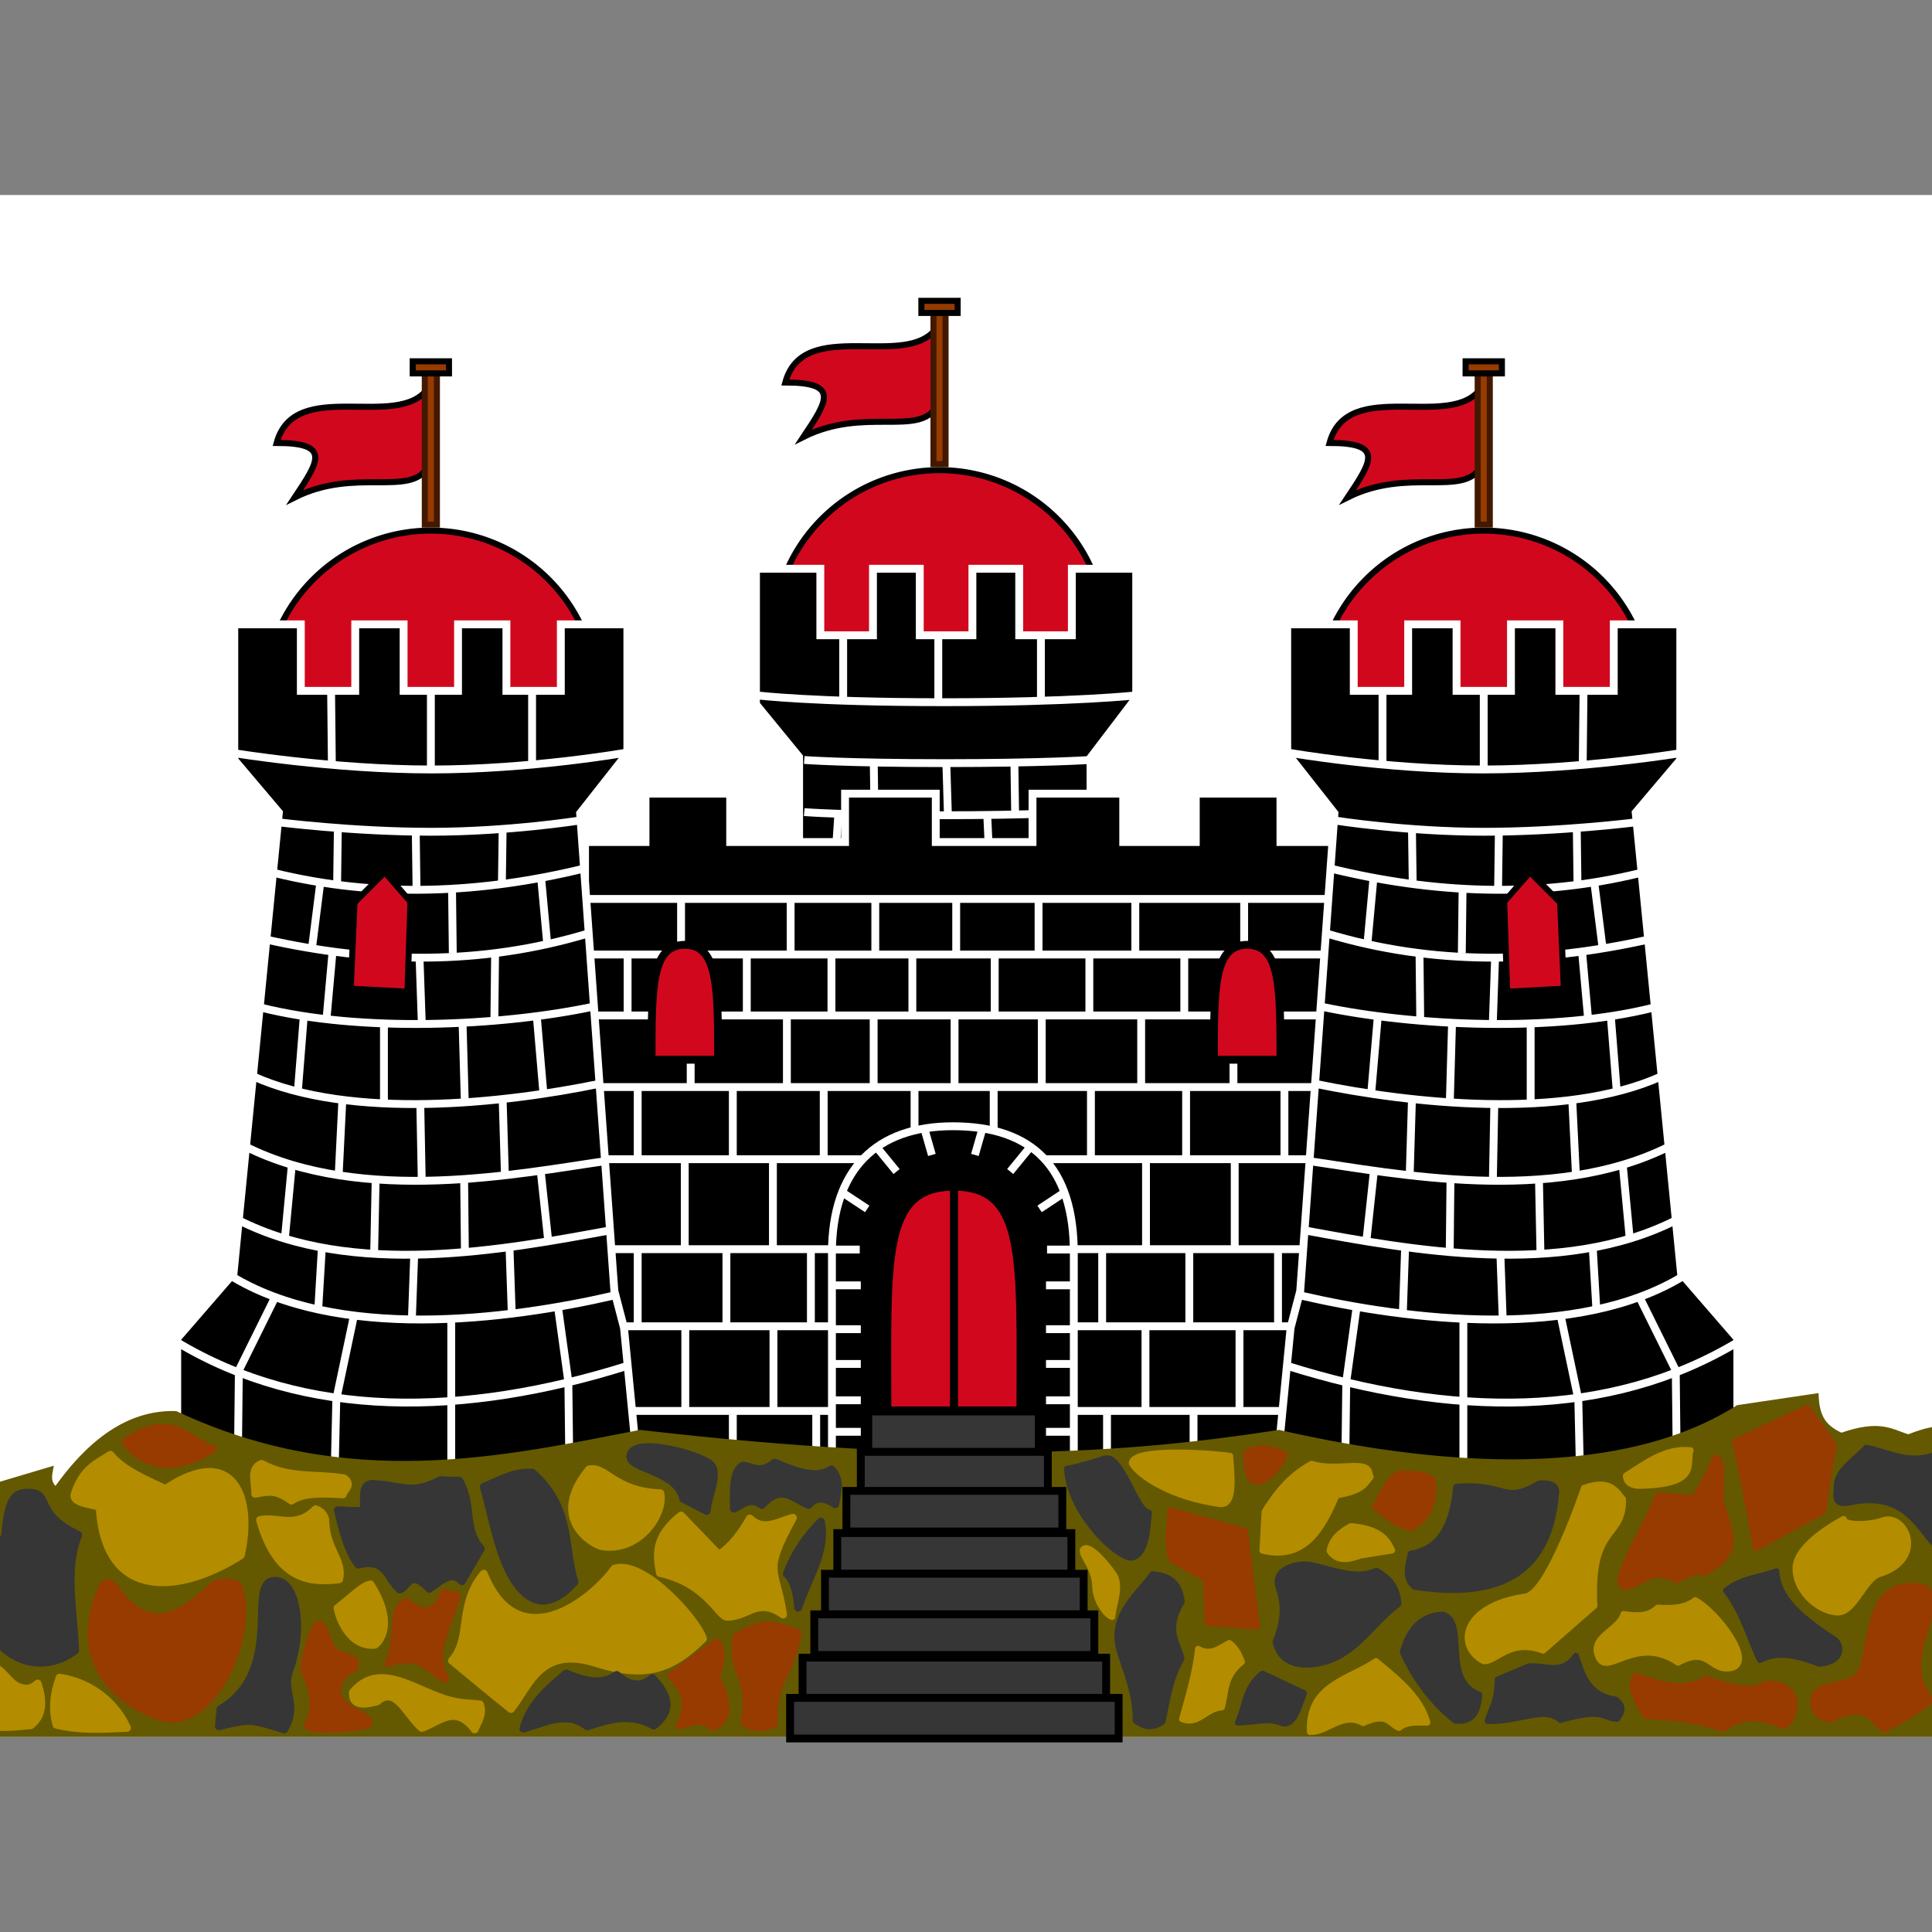 <?xml version='1.0' encoding='utf-8'?>
<ns0:svg xmlns:ns0="http://www.w3.org/2000/svg" version="1.0" viewBox="53.25 -32.25 319.5 319.5" width="640" height="640">
<ns0:rect x="53.25" y="-32.25" width="319.5" height="319.5" fill="#808080" stroke="none"/>
<ns0:g transform="translate(-162 -404.86)">
<ns0:rect x="162" y="404.86" width="426" height="255" fill="#fff" />
<ns0:g>
<ns0:g transform="matrix(-1 0 0 1 657.12 -10)">
<ns0:path transform="matrix(-1 0 0 1 394 395.36)" d="m135 92.5a27.5 27.5 0 1 1-55 0 27.5 27.5 0 1 1 55 0z" fill="#d1081d" stroke="#000" />
<ns0:path d="m287 436.86c5 7 22-2 25 9-9 0-7 3-3 9-10-5-19 0-22-5v-13" fill="#d1081d" stroke="#000" />
<ns0:rect transform="scale(-1,1)" x="-287.5" y="434.36" width="2" height="25" fill="#973b00" stroke="#421900" />
<ns0:rect transform="scale(-1,1)" x="-289.5" y="432.36" width="6" height="2" fill="#973b00" stroke="#000" />
</ns0:g>
<ns0:path d="m395.59 574.86v-76.945l7.556-9.927v-21.321h-10.641v11h-8.706v-11h-7.739v11h-8.706v-11h-7.739v11h-8.706v-11h-10.641v22.416l7.134 8.71v77.067h48.188z" stroke="#fff" stroke-width="1.3" />
<ns0:path d="m340.5 487.61s9.079 1.125 30.782 1.125c21.447 0 31.809-1.125 31.809-1.125" fill="none" stroke="#fff" stroke-width="1.3" />
<ns0:path d="m348.25 498.29s6.857 0.522 23.246 0.522c16.196 0 24.021-0.522 24.021-0.522" fill="none" stroke="#fff" stroke-width="1.3" />
<ns0:path d="m348.25 506.91s6.6 0.522 22.377 0.522c15.59 0 23.123-0.522 23.123-0.522" fill="none" stroke="#fff" stroke-width="1.3" />
<ns0:path d="m359.75 498.86 0.125 9.125" fill="none" stroke="#fff" stroke-width="1.3" />
<ns0:path d="m371.75 498.86 0.25 8.25" fill="none" stroke="#fff" stroke-width="1.3" />
<ns0:path d="m383 498.49 0.125 8.625" fill="none" stroke="#fff" stroke-width="1.3" />
<ns0:path d="m353.88 507.36-0.5 7.5" fill="none" stroke="#fff" stroke-width="1.3" />
<ns0:path d="m378.5 507.11 0.375 8.125" fill="none" stroke="#fff" stroke-width="1.3" />
<ns0:path d="m354.69 477.25v10.96" fill="none" stroke="#fff" stroke-width="1.3" />
<ns0:path d="m370.42 477.25v11.314" fill="none" stroke="#fff" stroke-width="1.3" />
<ns0:path d="m387.39 477.43v10.96" fill="none" stroke="#fff" stroke-width="1.3" />
<ns0:g>
<ns0:path d="m312 511.86h10v-8h14v8h19v-8h15v8h16v-8h15v8h12v-8h14v8h11v103h-126v-103z" stroke="#fff" stroke-width="1.3" />
<ns0:g fill="#d1081d" stroke="#fff">
<ns0:path transform="translate(162 404.86)" d="m150.26 116.41h122.33" stroke-width="1.3" />
<ns0:path transform="translate(162 404.86)" d="m150.97 125.6h120.92" stroke-width="1.3" />
<ns0:path d="m314.1 540.54h119.15" stroke-width="1.3" />
<ns0:path d="m314.38 552.38h118.26" stroke-width="1.3" />
<ns0:path d="m315.37 564.31h116.29" stroke-width="1.3" />
<ns0:path d="m316.24 579.19h114.55" stroke-width="1.3" />
<ns0:path d="m316.24 591.94h114.55" stroke-width="1.3" />
<ns0:path d="m316.24 605.94h114.55" stroke-width="1.3" />
<ns0:path d="m327.88 520.99v9.5" stroke-width="1.3" />
<ns0:path d="m346 520.99v9.5" stroke-width="1.3" />
<ns0:path d="m360 520.99v9.5" stroke-width="1.3" />
<ns0:path d="m373.38 520.99v9.5" stroke-width="1.3" />
<ns0:path d="m387 520.99v9.5" stroke-width="1.3" />
<ns0:path d="m403 520.99v9.5" stroke-width="1.3" />
<ns0:path d="m421 520.99v9.5" stroke-width="1.3" />
<ns0:path d="m329.47 540.43v11.988" stroke-width="1.3" />
<ns0:path d="m345.38 540.35v12.143" stroke-width="1.3" />
<ns0:path d="m359.73 540.67v11.677" stroke-width="1.3" />
<ns0:path d="m373.11 540.89v11.055" stroke-width="1.3" />
<ns0:path d="m387.53 540.81v11.21" stroke-width="1.3" />
<ns0:path d="m403.97 540.58v11.677" stroke-width="1.3" />
<ns0:path d="m419.23 540.66v11.521" stroke-width="1.3" />
<ns0:path d="m319.04 530.89v9.5" stroke-width="1.3" />
<ns0:path d="m338.75 530.89v9.5" stroke-width="1.3" />
<ns0:path d="m352.75 530.89v9.5" stroke-width="1.3" />
<ns0:path d="m366.13 530.89v9.5" stroke-width="1.3" />
<ns0:path d="m379.75 530.89v9.5" stroke-width="1.3" />
<ns0:path d="m395.4 530.89v9.5" stroke-width="1.3" />
<ns0:path d="m411.1 530.89v9.5" stroke-width="1.3" />
<ns0:path d="m395.66 552.92v11.21" stroke-width="1.3" />
<ns0:path d="m411.4 552.92v11.21" stroke-width="1.3" />
<ns0:path d="m427.66 552.92v11.21" stroke-width="1.3" />
<ns0:path d="m379.58 552.92v11.21" stroke-width="1.3" />
<ns0:path d="m366.49 552.92v11.21" stroke-width="1.3" />
<ns0:path d="m351.47 552.92v11.21" stroke-width="1.3" />
<ns0:path d="m336.44 552.92v11.21" stroke-width="1.3" />
<ns0:path d="m320.71 552.92v11.21" stroke-width="1.3" />
<ns0:path d="m328.49 564.93v13.943" stroke-width="1.3" />
<ns0:path d="m343.07 564.93v13.943" stroke-width="1.3" />
<ns0:path d="m404.77 564.93v13.943" stroke-width="1.3" />
<ns0:path d="m419.44 564.93v13.943" stroke-width="1.3" />
<ns0:path d="m411.93 579.66v11.884" stroke-width="1.3" />
<ns0:path d="m397.52 579.66v11.884" stroke-width="1.3" />
<ns0:path d="m426.6 579.66v11.884" stroke-width="1.3" />
<ns0:path d="m349.35 579.66v11.884" stroke-width="1.3" />
<ns0:path d="m335.38 579.66v11.884" stroke-width="1.3" />
<ns0:path d="m320.71 579.66v11.884" stroke-width="1.3" />
<ns0:path d="m328.58 592.53v12.999" stroke-width="1.3" />
<ns0:path d="m343.16 592.53v12.999" stroke-width="1.3" />
<ns0:path d="m404.68 592.53v12.999" stroke-width="1.3" />
<ns0:path d="m420.23 592.53v12.999" stroke-width="1.3" />
<ns0:path d="m398.32 606.52v11.677" stroke-width="1.3" />
<ns0:path d="m412.63 606.52v11.677" stroke-width="1.3" />
<ns0:path d="m350.23 606.52v11.677" stroke-width="1.3" />
<ns0:path d="m336.44 606.52v11.677" stroke-width="1.3" />
</ns0:g>
<ns0:path d="m323 547.86h11c0-12 0-19-5.5-19s-5.5 7-5.5 19z" fill="#d1081d" stroke="#000" stroke-width="1.3" />
<ns0:path d="m427 547.86h-11c0-12 0-19 5.5-19s5.5 7 5.5 19z" fill="#d1081d" stroke="#000" stroke-width="1.3" />
</ns0:g>
<ns0:g>
<ns0:path transform="translate(179 395.36)" d="m135 92.5a27.5 27.5 0 1 1-55 0 27.5 27.5 0 1 1 55 0z" fill="#d1081d" stroke="#000" />
<ns0:path transform="translate(162 404.86)" d="m124 32c-5 7-22-2-25 9 9 0 7 3 3 9 10-5 19 0 22-5v-13" fill="#d1081d" stroke="#000" />
<ns0:rect x="285.5" y="434.36" width="2" height="25" fill="#973b00" stroke="#421900" />
<ns0:rect x="283.5" y="432.36" width="6" height="2" fill="#973b00" stroke="#000" />
</ns0:g>
<ns0:path d="m316.85 586.11-5.665-79.002 7.812-9.927v-21.321h-11v11h-9v-11h-8v11h-9v-11h-8v11h-9v-11h-11v22.416l7.375 8.71-7.5 76.188-9.312 10.75v13.188c24.175 12.176 45.501 8.221 75.688 3.625l-1.808-18.544-1.589-6.081z" stroke="#fff" stroke-width="1.3" />
<ns0:g transform="translate(-.375 .375)" fill="none" stroke="#fff" stroke-width="1.3">
<ns0:path transform="translate(162 404.86)" d="m92 91.875s16.625 2.75 33 2.75c16.25 0 32-2.75 32-2.75" />
<ns0:path d="m261.44 508.19s12.499 1.597 25.426 1.597c12.828 0 24.512-1.847 24.512-1.847" />
<ns0:path transform="translate(162 404.86)" d="m99 111.75c17 4.167 34.25 3.412 51.25-0.75" />
<ns0:path transform="translate(162 404.86)" d="m97.625 122.75c17.75 3.973 35.5 4.343 53.25-1" />
<ns0:path transform="translate(162 404.86)" d="m96.75 134c16.542 4.156 39.583 3.082 54.875-0.125" />
<ns0:path transform="translate(162 404.86)" d="m95.5 145.38c16.208 7.3 41.667 4.44 57.125 1.25" />
<ns0:path transform="translate(162 404.86)" d="m94.25 157c19.394 9.693 45.354 4.411 59.625 2.375" />
<ns0:path transform="translate(162 404.86)" d="m93 169.12c19.056 9.695 44.141 4.905 61.375 1.75" />
<ns0:path transform="translate(162 404.86)" d="m91.625 178.25c17.667 10.98 45.833 7.454 63.5 3.375" />
<ns0:path transform="translate(162 404.86)" d="m82.75 189.25c21.399 12.925 47.689 12.463 74.625 4" />
<ns0:path transform="translate(162 404.86)" d="m128.25 185.38v24.375" />
<ns0:path transform="translate(162 404.86)" d="m145.88 183.38 1.75 12.625" />
<ns0:path transform="translate(162 404.86)" d="m99.125 181.88-6.25 12.625" />
<ns0:path transform="translate(162 404.86)" d="m93 205.75 0.125-11.625" />
<ns0:path transform="translate(162 404.86)" d="m112.12 185.12-2.875 13.625" />
<ns0:path transform="translate(162 404.86)" d="m109 209.38 0.25-11" />
<ns0:path transform="translate(162 404.86)" d="m147.62 196.25 0.125 10.625" />
<ns0:path transform="translate(162 404.86)" d="m109.5 103.88-0.125 9.75" />
<ns0:path transform="translate(162 404.86)" d="m122.38 104.88 0.125 9.25" />
<ns0:path transform="translate(162 404.86)" d="m136.75 104.38-0.125 9.125" />
<ns0:path transform="translate(162 404.86)" d="m143.12 112.62 1 10.875" />
<ns0:path transform="translate(162 404.86)" d="m128.38 114.38 0.125 10.625" />
<ns0:path transform="translate(162 404.86)" d="m135.5 125.12-0.125 11.375" />
<ns0:path transform="translate(162 404.86)" d="m123 125.62 0.375 10.875" />
<ns0:path transform="translate(162 404.86)" d="m108.62 124.75-1 11.125" />
<ns0:path transform="translate(162 404.86)" d="m106.62 113.12-1.375 10.875" />
<ns0:path transform="translate(162 404.86)" d="m103.88 135.25-1 12.625" />
<ns0:path transform="translate(162 404.86)" d="m117.12 136.25v14" />
<ns0:path transform="translate(162 404.86)" d="m130.12 136.5 0.375 13.25" />
<ns0:path transform="translate(162 404.86)" d="m142.38 135.25 1.125 13.125" />
<ns0:path transform="translate(162 404.86)" d="m136.75 149.12 0.375 12.625" />
<ns0:path transform="translate(162 404.86)" d="m123.12 149.5 0.25 13.125" />
<ns0:path transform="translate(162 404.86)" d="m110.25 149.12-0.625 12.75" />
<ns0:path transform="translate(162 404.86)" d="m101.88 160.12-1.125 11.875" />
<ns0:path transform="translate(162 404.86)" d="m143 160.62 1.25 11.625" />
<ns0:path transform="translate(162 404.86)" d="m130.38 162.25 0.125 12" />
<ns0:path transform="translate(162 404.86)" d="m115.75 162.25-0.25 12.375" />
<ns0:path transform="translate(162 404.86)" d="m106.88 173.25-0.625 10.625" />
<ns0:path transform="translate(162 404.86)" d="m122.12 175-0.375 10.375" />
<ns0:path transform="translate(162 404.86)" d="m137.88 173.62 0.375 10.875" />
<ns0:path transform="translate(162 404.86)" d="m108.38 81.75 0.125 11.75" />
<ns0:path transform="translate(162 404.86)" d="m124.88 81.75v12.5" />
<ns0:path d="m303.62 486.64v12.06" />
</ns0:g>
<ns0:path d="m278.88 516.86-5 5-0.625 14.25 9.375 0.5 0.5-14.875-4.25-4.875z" fill="#d1081d" stroke="#000" />
<ns0:g transform="matrix(-1 0 0 1 747.12 0)">
<ns0:path transform="matrix(-1 0 0 1 394 395.36)" d="m135 92.5a27.5 27.5 0 1 1-55 0 27.5 27.5 0 1 1 55 0z" fill="#d1081d" stroke="#000" />
<ns0:path d="m287 436.86c5 7 22-2 25 9-9 0-7 3-3 9-10-5-19 0-22-5v-13" fill="#d1081d" stroke="#000" />
<ns0:rect transform="scale(-1,1)" x="-287.5" y="434.36" width="2" height="25" fill="#973b00" stroke="#421900" />
<ns0:rect transform="scale(-1,1)" x="-289.5" y="432.36" width="6" height="2" fill="#973b00" stroke="#000" />
</ns0:g>
<ns0:path d="m430.27 586.11 5.665-79.002-7.812-9.927v-21.321h11v11h9v-11h8v11h9v-11h8v11h9v-11h11v22.416l-7.375 8.71 7.5 76.188 9.312 10.75v13.188c-24.175 12.176-45.501 8.221-75.688 3.625l1.808-18.544 1.589-6.081z" stroke="#fff" stroke-width="1.3" />
<ns0:g transform="matrix(-1 0 0 1 747.5 .375)" fill="none" stroke="#fff" stroke-width="1.3">
<ns0:path transform="translate(162 404.86)" d="m92 91.875s16.625 2.75 33 2.75c16.25 0 32-2.75 32-2.75" />
<ns0:path d="m261.44 508.19s12.499 1.597 25.426 1.597c12.828 0 24.512-1.847 24.512-1.847" />
<ns0:path transform="translate(162 404.86)" d="m99 111.75c17 4.167 34.25 3.412 51.25-0.75" />
<ns0:path transform="translate(162 404.86)" d="m97.625 122.75c17.75 3.973 35.5 4.343 53.25-1" />
<ns0:path transform="translate(162 404.86)" d="m96.75 134c16.542 4.156 39.583 3.082 54.875-0.125" />
<ns0:path transform="translate(162 404.86)" d="m95.5 145.38c16.208 7.3 41.667 4.44 57.125 1.25" />
<ns0:path transform="translate(162 404.86)" d="m94.25 157c19.394 9.693 45.354 4.411 59.625 2.375" />
<ns0:path transform="translate(162 404.86)" d="m93 169.12c19.056 9.695 44.141 4.905 61.375 1.75" />
<ns0:path transform="translate(162 404.86)" d="m91.625 178.25c17.667 10.98 45.833 7.454 63.5 3.375" />
<ns0:path transform="translate(162 404.86)" d="m82.75 189.25c21.399 12.925 47.689 12.463 74.625 4" />
<ns0:path transform="translate(162 404.86)" d="m128.25 185.38v24.375" />
<ns0:path transform="translate(162 404.86)" d="m145.88 183.38 1.75 12.625" />
<ns0:path transform="translate(162 404.86)" d="m99.125 181.88-6.25 12.625" />
<ns0:path transform="translate(162 404.86)" d="m93 205.75 0.125-11.625" />
<ns0:path transform="translate(162 404.86)" d="m112.12 185.12-2.875 13.625" />
<ns0:path transform="translate(162 404.86)" d="m109 209.38 0.25-11" />
<ns0:path transform="translate(162 404.86)" d="m147.62 196.25 0.125 10.625" />
<ns0:path transform="translate(162 404.86)" d="m109.5 103.88-0.125 9.75" />
<ns0:path transform="translate(162 404.86)" d="m122.38 104.88 0.125 9.25" />
<ns0:path transform="translate(162 404.86)" d="m136.75 104.38-0.125 9.125" />
<ns0:path transform="translate(162 404.86)" d="m143.12 112.62 1 10.875" />
<ns0:path transform="translate(162 404.86)" d="m128.38 114.38 0.125 10.625" />
<ns0:path transform="translate(162 404.86)" d="m135.5 125.12-0.125 11.375" />
<ns0:path transform="translate(162 404.86)" d="m123 125.62 0.375 10.875" />
<ns0:path transform="translate(162 404.86)" d="m108.62 124.75-1 11.125" />
<ns0:path transform="translate(162 404.86)" d="m106.62 113.12-1.375 10.875" />
<ns0:path transform="translate(162 404.86)" d="m103.88 135.25-1 12.625" />
<ns0:path transform="translate(162 404.86)" d="m117.12 136.25v14" />
<ns0:path transform="translate(162 404.86)" d="m130.12 136.5 0.375 13.25" />
<ns0:path transform="translate(162 404.86)" d="m142.38 135.25 1.125 13.125" />
<ns0:path transform="translate(162 404.86)" d="m136.75 149.12 0.375 12.625" />
<ns0:path transform="translate(162 404.86)" d="m123.12 149.5 0.25 13.125" />
<ns0:path transform="translate(162 404.86)" d="m110.25 149.12-0.625 12.75" />
<ns0:path transform="translate(162 404.86)" d="m101.88 160.12-1.125 11.875" />
<ns0:path transform="translate(162 404.86)" d="m143 160.62 1.25 11.625" />
<ns0:path transform="translate(162 404.86)" d="m130.38 162.25 0.125 12" />
<ns0:path transform="translate(162 404.86)" d="m115.75 162.25-0.25 12.375" />
<ns0:path transform="translate(162 404.86)" d="m106.88 173.25-0.625 10.625" />
<ns0:path transform="translate(162 404.86)" d="m122.12 175-0.375 10.375" />
<ns0:path transform="translate(162 404.86)" d="m137.88 173.62 0.375 10.875" />
<ns0:path transform="translate(162 404.86)" d="m108.38 81.75 0.125 11.75" />
<ns0:path transform="translate(162 404.86)" d="m124.88 81.75v12.5" />
<ns0:path d="m303.62 486.64v12.06" />
</ns0:g>
<ns0:path d="m468.25 516.86 5 5 0.625 14.25-9.375 0.5-0.5-14.875 4.25-4.875z" fill="#d1081d" stroke="#000" />
<ns0:g stroke-width="1.3">
<ns0:path d="m362 605.86h22c0-25 1-37-11-37s-11 12-11 37z" fill="#d1081d" opacity=".63" stroke="#56faff" />
<ns0:path d="m392.83 613.86h-40v-34c0-14 7.453-21 20-21 13.327 0 20 7 20 21v34z" stroke="#fff" />
<ns0:g fill="#d1081d" stroke="#000">
<ns0:path d="m373 605.86h11c0-25 1-37-11-37v37z" />
<ns0:path d="m362 605.86h11v-37c-12 0-11 12-11 37z" />
</ns0:g>
<ns0:path transform="translate(162 404.86)" d="m206 154 1.359 4.745" fill="none" stroke="#fff" />
<ns0:path transform="translate(162 404.86)" d="m198.34 157.6 3.182 3.889" fill="none" stroke="#fff" />
<ns0:path transform="translate(162 404.86)" d="m192.51 164.93 4.154 2.74" fill="none" stroke="#fff" />
<ns0:path transform="translate(162 404.86)" d="m190.92 174.39h4.508" fill="none" stroke="#fff" />
<ns0:path d="m352.83 585.17h4.773" fill="none" stroke="#fff" />
<ns0:path d="m352.83 592.42h4.773" fill="none" stroke="#fff" />
<ns0:path d="m352.83 598.17h4.773" fill="none" stroke="#fff" />
<ns0:path d="m352.83 604.18h4.773" fill="none" stroke="#fff" />
<ns0:path d="m352.83 609.39h4.773" fill="none" stroke="#fff" />
<ns0:path d="m377.83 558.86-1.359 4.745" fill="none" stroke="#fff" />
<ns0:path d="m385.49 562.46-3.182 3.889" fill="none" stroke="#fff" />
<ns0:path d="m391.32 569.79-4.154 2.74" fill="none" stroke="#fff" />
<ns0:path d="m392.91 579.25h-4.508" fill="none" stroke="#fff" />
<ns0:path d="m393 585.17h-4.773" fill="none" stroke="#fff" />
<ns0:path d="m393 592.42h-4.773" fill="none" stroke="#fff" />
<ns0:path d="m393 598.17h-4.773" fill="none" stroke="#fff" />
<ns0:path d="m393 604.18h-4.773" fill="none" stroke="#fff" />
<ns0:path d="m393 609.39h-4.773" fill="none" stroke="#fff" />
</ns0:g>
</ns0:g>
<ns0:path transform="translate(162 404.86)" d="m2.563 255c1.464-6.826 3.869-6.369 6.19-8.684 1.254-1.252 0.154-3.324 4.497-3.191 0.77-5.25 0.125-9.125-0.375-14.375 8.083-1.59 12.9-2.848 21.875-2-0.889-6.542 3.958-14.685 16-4.25 2.969-2.512 2.311-5.843 2.375-9l8.188-2.438c-0.394 2.048 0.455 2.677 1.188 3.438 6.494-9.318 13.089-12.922 19.75-12.75 28.666 13.467 54.818 7.374 76.875 3.125 51.869 5.97 80.722 3.846 105.62 0 45.269 10.32 66.481 1.917 76-4.125l12.625-1.875c0.198 3.561 1.535 5.251 4.375 6.5 6.617-2.34 8.258-0.535 11.125 0.25 14.378-5.877 10.105 8.515 14.75 13 2.467 1.345 6.344 1.498 11.875 0.25 13.462 2.987 6.456 9.511 6.332 14.271 2.923 1.106 4.031-1.949 6.543-1.646 6.568 0.792 8.625 6.294 8.441 9.619-0.28 5.051 4.127 8.723 5.934 13.881" fill="#645900" stroke="#645900" stroke-width="1.3" />
<ns0:g fill="#363636" stroke="#000" stroke-linecap="round">
<ns0:rect x="358.84" y="606.03" width="28.196" height="6.718" stroke-width="1.3" />
<ns0:rect x="357.6" y="612.71" width="30.936" height="6.718" stroke-width="1.3" />
<ns0:rect x="355.22" y="619.16" width="35.709" height="6.718" stroke-width="1.3" />
<ns0:rect x="353.71" y="626.14" width="38.714" height="6.718" stroke-width="1.3" />
<ns0:rect x="351.68" y="632.86" width="42.78" height="6.718" stroke-width="1.3" />
<ns0:rect x="349.91" y="639.58" width="46.315" height="6.718" stroke-width="1.3" />
<ns0:rect x="347.97" y="646.74" width="50.205" height="6.718" stroke-width="1.3" />
<ns0:rect x="345.91" y="653.39" width="54.33" height="6.718" stroke-width="1.3" />
</ns0:g>
<ns0:path transform="translate(162 404.86)" d="m14.344 229.88c3.106-0.259 6.371 0.47 8.406-1.625-2.336 4.317-0.818 8.152-0.344 12.156-1.81 0.967-3.149 1.888-2.812 4.094-2.333 0.123-4.267 0.332-5.125-1.594 0.944-2.737 1.106-5.094-0.125-13.031z" fill="#973b00" stroke="#973b00" stroke-linecap="round" stroke-linejoin="round" stroke-width="1.3" />
<ns0:path transform="translate(162 404.86)" d="m5.062 252.53c0.121-3.05 5.097-3.909 6.625-6.406 2.339 1.844 4.989 1.517 7.562 1.719 0.359 4.833 4.285 3.542 6.7 4.196 0.561 0.152 0.742 0.777 0.863 1.179-2.925-0.305-6.83-1.256-8.438-0.047-2.682-1.764-4.258-0.677-5.734 0l-7.578-0.641z" fill="#363636" stroke="#363636" stroke-linecap="round" stroke-linejoin="round" stroke-width="1.3" />
<ns0:path transform="translate(162 404.86)" d="m21.859 244.95c2.892-1.984 5.487-4.41 11.766-4.016-1.507 3.416-1.305 8.742-6.625 9.25-4.752 0.454-4.982-2.998-5.141-5.234z" fill="#b38c00" stroke="#b38c00" stroke-linecap="round" stroke-linejoin="round" stroke-width="1.3" />
<ns0:path transform="translate(162 404.86)" d="m25.743 228.22c3.237-1.127 5.486-0.277 8.198-0.354-0.406 2.711 1.14 5.004 2.298 7.38-2.244 4.149-7.115 1.665-10.341 4.022-0.449-6.591 2.207-6.946-0.155-11.049z" fill="#973b00" stroke="#973b00" stroke-linecap="round" stroke-linejoin="round" stroke-width="1.3" />
<ns0:path transform="translate(162 404.86)" d="m43.995 244.92c-1.524-1.099-3.794-6.474-5.37-6.497-4.544-0.066-0.566 10.072-7.867 14.717l13.302 0.044c-1.299-2.327-1.263-5.473-0.066-8.264z" fill="#973b00" stroke="#973b00" stroke-linecap="round" stroke-linejoin="round" stroke-width="1.3" />
<ns0:path transform="translate(162 404.86)" d="m44.857 228.09c1.694-3.65 2.684-8.023-1.458-8.397-6.928-0.626-6.515 3.039-7.248 6.32 2.748 10.076 8.681 16.535 12.64 14.054 0.688-4.492-4.434-6.305-3.933-11.977z" fill="#973b00" stroke="#973b00" stroke-linecap="round" stroke-linejoin="round" stroke-width="1.3" />
<ns0:path transform="translate(162 404.86)" d="m58.071 214.61c-1.996-0.021-3.445 0.248-3.978 7.159-1.844 3.312-4.184 3.653-6.276 5.48 3.133 17.08 12.941 17.293 17.854 13.435-0.222-6.497-1.821-13.453 0.53-19.092-7.515-3.543-4.393-6.944-8.132-6.983z" fill="#363636" stroke="#363636" stroke-linecap="round" stroke-linejoin="round" stroke-width="1.3" />
<ns0:path transform="translate(162 404.86)" d="m59.485 246.16c-1.133 1.033-2.186 1.029-3.37 0.47-1.698-0.801-2.662-3.406-4.938-3.476-8.081-0.247-5.282 8.506-0.442 9.811 2.534 0.683 5.068 0.308 7.601 0.088 2.208-1.736 1.978-4.223 1.149-6.894z" fill="#b38c00" stroke="#b38c00" stroke-linecap="round" stroke-linejoin="round" stroke-width="1.3" />
<ns0:path transform="translate(162 404.86)" d="m63.109 245.19c-0.902 2.489-1.273 5.054-0.53 7.778 4.05 0.983 7.844 0.681 11.667 0.53-1.062-2.47-4.331-7.228-11.137-8.309z" fill="#b38c00" stroke="#b38c00" stroke-linecap="round" stroke-linejoin="round" stroke-width="1.3" />
<ns0:path transform="translate(162 404.86)" d="m74.047 206.25c7.705-5.679 11.054 0.518 14.385 1.105-2.46 1.597-9.466 5.229-14.385-1.105z" fill="#973b00" stroke="#973b00" stroke-linecap="round" stroke-linejoin="round" stroke-width="1.3" />
<ns0:path transform="translate(162 404.86)" d="m71.506 208.33c-2.068 1.365-4.567 2.253-5.922 6.541-0.4 1.266 2.276 1.606 4.154 2.033 0.843 16.103 13.771 14.15 23.335 8.043 2.121-9.222-0.993-18.612-12.463-10.96-3.123-1.473-7.069-3.095-9.104-5.657z" fill="#b38c00" stroke="#b38c00" stroke-linecap="round" stroke-linejoin="round" stroke-width="1.3" />
<ns0:path transform="translate(162 404.86)" d="m70.269 230.07c0.306-0.68 1.244-0.772 1.828 0.074 5.443 7.88 10.493 5.522 16.403-0.169 0.789-0.76 3.841-0.645 4.131 0.095 2.739 6.999-3.046 21.691-10.96 21.92-2.417 0.069-18.699-5.712-11.402-21.92z" fill="#973b00" stroke="#973b00" stroke-linecap="round" stroke-linejoin="round" stroke-width="1.3" />
<ns0:path transform="translate(162 404.86)" d="m110.13 212.22c-4.537-0.769-9.075 0.108-13.612-2.386-1.992 0.739-0.992 3.141-1.061 4.95 2.694-0.552 3.599-0.544 5.989 1.121 1.995-1.311 4.827-1.236 8.507-1.033 0.226-0.863 1.632-1.579 0.177-2.652z" fill="#b38c00" stroke="#b38c00" stroke-linecap="round" stroke-linejoin="round" stroke-width="1.3" />
<ns0:path transform="translate(162 404.86)" d="m96.255 219.11c2.825 10.072 8.444 10.392 13.081 9.811 0.729-3.3-2.239-4.832-2.298-9.899-0.203-0.778-0.682-1.372-1.591-1.679-3.312 3.319-6.128 1.179-9.192 1.768z" fill="#b38c00" stroke="#b38c00" stroke-linecap="round" stroke-linejoin="round" stroke-width="1.3" />
<ns0:path transform="translate(162 404.86)" d="m89.449 253.23s3.592-0.985 5.303-0.884c1.56 0.092 5.48 1.414 5.48 1.414 2.433-3.938-0.356-6.412 0.795-9.546 2.747-7.474 1.054-15.323-2.386-15.026-4.767 0.021 1.915 14.761-8.927 21.213l-0.265 2.828z" fill="#363636" stroke="#363636" stroke-linecap="round" stroke-linejoin="round" stroke-width="1.3" />
<ns0:path transform="translate(162 404.86)" d="m112.12 242.94c0.152-1.416-2.819-1.217-3.688-2.375-1.262-1.682-1.48-5.118-2.75-4.125-0.769 0.601-2.607 6.427-2.188 7.625 0.409 1.171 2.625 4.824 0.625 8.688-0.932 1.8 6.575 0.856 7.625 0.75 5.802-0.588 0.437-2.441-1.062-3.625-1.719-1.357-2.216-2.775-0.5-5.062 0.666-0.888 1.808-0.668 1.938-1.875z" fill="#973b00" fill-rule="evenodd" stroke="#973b00" stroke-linecap="round" stroke-linejoin="round" />
<ns0:path transform="translate(162 404.86)" d="m114.53 229.77c-1.376 0.27-2.47 1.567-5.449 3.899 0.196 1.462 1.924 6.452 6.17 6.081 1.104-0.814 3.102-3.942-0.721-9.98z" fill="#b38c00" stroke="#b38c00" stroke-linecap="round" stroke-linejoin="round" stroke-width="1.3" />
<ns0:path transform="translate(162 404.86)" d="m114.71 213.15c-1.836 0.149-1.083 2.715-1.332 4.346-1.12 0.297-2.816 0.017-4.25 0 0.81 3.393 1.642 6.76 3.375 9 4.781-1.21 4.816 2.509 6.875 4.125 1.398-0.536 1.675-3.51 4.875-0.125 1.821-1.239 3.666-3.153 5.375-1.25l3.125-5.375c-2.962-3.364-1.185-7.226-3.582-11.285-1.437 0.078-2.134-0.029-3.153-0.055-4.653 2.585-6.56 0.753-11.308 0.619z" fill="#363636" stroke="#363636" stroke-linecap="round" stroke-linejoin="round" stroke-width="1.3" />
<ns0:path transform="translate(162 404.86)" d="m133.25 213.62c2.57-1.002 4.902-2.526 8.015-2.332 6.55 5.676 5.147 12.099 6.985 18.082-3.864 4.244-6.455 3.377-8.25 1.75-3.988-3.614-5.108-11.872-6.75-17.5z" fill="#363636" stroke="#363636" stroke-linecap="round" stroke-linejoin="round" stroke-width="1.3" />
<ns0:path transform="translate(162 404.86)" d="m150.67 210.75c-6.878 8.337 0.876 12.505 2.137 12.704 6.097 0.962 10.374-5.28 9.639-8.76-7.647-0.29-8.977-4.531-11.776-3.944z" fill="#b38c00" stroke="#b38c00" stroke-linecap="round" stroke-linejoin="round" stroke-width="1.3" />
<ns0:path transform="translate(162 404.86)" d="m157.48 208.54c0.343-3.11 10.3-0.589 12.922 1.134 2.149 1.412-0.13 5.282-0.28 7.947l-3.875-2c-0.958-4.686-9.005-4.922-8.767-7.081z" fill="#363636" stroke="#363636" stroke-linecap="round" stroke-linejoin="round" stroke-width="1.3" />
<ns0:path transform="translate(162 404.86)" d="m174.62 217.25c-0.059-3.121-0.162-6.299 1.5-7.125 1.627 0.14 2.769 1.494 5.25-0.5 3.441 1.442 6.856 2.797 9.375 1.125 1.683 1.753 0.971 3.772 0.625 5.75-1.947-1.302-3.371-1.165-4.375 0.125-2.407-0.822-4.367-3.73-7.75 0-2.064-1.446-3.219-0.012-4.625 0.625z" fill="#363636" stroke="#363636" stroke-linecap="round" stroke-linejoin="round" stroke-width="1.3" />
<ns0:path transform="translate(162 404.86)" d="m189 219.38c-2.166 2.196-4.162 4.79-5.625 8.625 1.347 1.37 1.692 3.441 1.875 5.625 1.5-4.719 4.771-9.216 3.75-14.25z" fill="#363636" stroke="#363636" stroke-linecap="round" stroke-linejoin="round" stroke-width="1.3" />
<ns0:path transform="translate(162 404.86)" d="m184.38 218.75c-5.066 9.26-2.889 8.061-1.625 16-4.191-2.913-5.646 0.258-9.125 0.375-1.513 0.181-3.26-5.493-11.25-7.25-0.514-2.917-1.017-5.941 3.5-9.5l6.25 6.5c2.193-1.446 3.751-3.619 5.125-6 2.375 2.257 4.75 0.443 7.125-0.125z" fill="#b38c00" stroke="#b38c00" stroke-linecap="round" stroke-linejoin="round" stroke-width="1.3" />
<ns0:path transform="translate(162 404.86)" d="m126.88 245.38c-2.604-4.028 0.574-8.924 1.888-13.714l-2.153-0.44c0.11 0.231-1.65 5.501-6.168 1.433-2.748 1.127-1.035 6.95-2.942 10.096 5.263-1.887 6.708 1.158 9.375 2.625z" fill="#973b00" stroke="#973b00" stroke-linecap="round" stroke-linejoin="round" stroke-width="1.3" />
<ns0:path transform="translate(162 404.86)" d="m111.62 247.62c4.465-5.415 10.547-0.023 16.125 1.375 2.023 0.507 3.27 0.432 4.875 0.625 0.595 1.73-0.385 2.829-0.875 4.125-3.269-4.317-5.916-1.156-8.75-0.25-2.516-2.166-4.325-7.179-7.375-4.375-2.304 0.609-4.148 0.693-4-1.5z" fill="#b38c00" stroke="#b38c00" stroke-linecap="round" stroke-linejoin="round" stroke-width="1.3" />
<ns0:path transform="translate(162 404.86)" d="m133.25 228c-4.379 5.196-1.923 10.66-5.25 14.375 3.25 2.667 6.607 5.491 9.75 8 3.086-3.869 4.82-10.513 14-7.625 7.959 2.504 12.34 1.333 17.75-4-0.66-2.64-9.593-13.092-14.612-11.595-3.927 5.394-15.964 14.836-21.638 0.845z" fill="#b38c00" stroke="#b38c00" stroke-linecap="round" stroke-linejoin="round" stroke-width="1.3" />
<ns0:path transform="translate(162 404.86)" d="m139.81 253.62c1.113-4.144 4.116-6.58 7.062-9.125 2.832 1.129 5.659 2.124 8.375 0.25 1.958 1.697 3.917 2.213 5.875 0.5 3.64 3.811 2.573 6.052 0.25 7.875-3.896-2.175-7.449-1.039-11 0.125-3.353-2.649-6.987-0.655-10.562 0.375z" fill="#363636" stroke="#363636" stroke-linecap="round" stroke-linejoin="round" stroke-width="1.3" />
<ns0:path transform="translate(162 404.86)" d="m171.75 239.38-7.5 5.5c3.173 2.772 2.585 5.689 1.463 8.229 3.108-1.242 4.406-0.812 5.537 0.271 2.932-1.631 2.244-4.75 0.375-8.25 1.118-3.057 1.008-4.812 0.125-5.75z" fill="#973b00" stroke="#973b00" stroke-linecap="round" stroke-linejoin="round" stroke-width="1.3" />
<ns0:path transform="translate(162 404.86)" d="m185.19 237.81c-1.176 6.996-4.352 7.845-3.988 15.04-1.628 0.596-3.667 0.933-4.824-0.352 1.437-8.195-2.175-6.943-1.375-14 4.998-3.35 7.304-1.457 10.188-0.688z" fill="#973b00" stroke="#973b00" stroke-linecap="round" stroke-linejoin="round" stroke-width="1.3" />
<ns0:path transform="translate(162 404.86)" d="m229.72 210.64c0.361 7.589 8.915 15.384 10.917 14.655 2.132-0.777 2.346-4.335 2.6-7.387-2.095-0.097-4.559-9.825-7.282-8.942-1.671 0.541-5.11 1.55-6.234 1.675z" fill="#363636" stroke="#363636" stroke-linecap="round" stroke-linejoin="round" />
<ns0:path transform="translate(162 404.86)" d="m240.42 209.75c-0.006-2.539 12.397-1.784 16.263-1.237 0.248 3.629 0.835 8.313-1.768 7.955-7.851-1.079-13.289-4.603-14.496-6.718z" fill="#b38c00" stroke="#b38c00" stroke-linecap="round" stroke-linejoin="round" />
<ns0:path transform="translate(162 404.86)" d="m259.33 208.02s-0.041 4.294 1.37 4.685c2.394 0.663 5.512-4.344 4.817-4.552-2.341-1.048-4.435-1.205-6.187-0.133z" fill="#973b00" stroke="#973b00" stroke-linecap="round" stroke-linejoin="round" />
<ns0:path transform="translate(162 404.86)" d="m246.78 217.52c0.006 2.725-0.772 5.451 0.27 8.176l5.657 3.182 0.265 7.248 8.132 0.619-1.989-15.822-12.335-3.403z" fill="#973b00" stroke="#973b00" stroke-linecap="round" stroke-linejoin="round" />
<ns0:path transform="translate(162 404.86)" d="m237.61 228.37c-1.898-2.813-4.558-5.497-5.281-4.309-0.228 1.081 1.997 2.887 2.053 6.153 0.039 2.224 1.817 4.725 2.808 4.94 0.204-2.269 1.398-4.662 0.42-6.784z" fill="#b38c00" stroke="#b38c00" stroke-linecap="round" stroke-linejoin="round" />
<ns0:path transform="translate(162 404.86)" d="m251.38 240.42c2.079 1.217 3.565-0.137 5.171-0.972 1.035 0.752 1.621 1.889 2.077 3.138-3.082 2.441-2.588 4.997-3.315 7.513-2.726 0.211-3.884 3.015-6.585 1.944 1.071-3.828 2.222-7.635 2.652-11.623z" fill="#b38c00" stroke="#b38c00" stroke-linecap="round" stroke-linejoin="round" />
<ns0:path transform="translate(162 404.86)" d="m243.86 228.09c-2.42 3.28-6.232 6.214-5.789 11.004 0.264 2.857 3.028 7.447 3.005 13.214 1.302 0.969 2.704 1.4 4.419 0.133 0.785-3.462 1.11-6.924 3.138-10.386-0.648-2.784-2.773-4.748 0.044-9.458-0.22-1.445-0.685-4.269-4.817-4.508z" fill="#363636" stroke="#363636" stroke-linecap="round" stroke-linejoin="round" />
<ns0:path transform="translate(162 404.86)" d="m262.03 244.53c-2.994 2.34-2.778 5.377-4.066 8.088 4.351-0.265 5.081-0.777 7.469 0.133 1.854 0.275 2.544-2.654 3.447-4.994l-6.85-3.226z" fill="#363636" stroke="#363636" stroke-linecap="round" stroke-linejoin="round" />
<ns0:path transform="translate(162 404.86)" d="m270.16 209.83c-3.768 2.006-6.077 5.152-7.778 7.911l-0.354 6.452c6.857 1.627 9.799-3.341 12.242-9.148 4.569-0.765 4.66-1.95 5.657-3.049-0.424-0.911 0.062-1.859-2.828-1.812-2.313 0.038-4.626 0.375-6.939-0.354z" fill="#b38c00" stroke="#b38c00" stroke-linecap="round" stroke-linejoin="round" />
<ns0:path transform="translate(162 404.86)" d="m276.66 220.13c-1.839 0.964-3.223 2.207-3.535 4.11 1.266 1.873 3.164 1.43 5.127 0.751l5.215-0.84c-0.818-1.912-2.149-3.622-6.806-4.022z" fill="#b38c00" stroke="#b38c00" stroke-linecap="round" stroke-linejoin="round" />
<ns0:path transform="translate(162 404.86)" d="m280.63 216.9c1.304-1.915 1.969-4.55 4.11-5.524 2.913 0.033 5.189 0.327 5.524 1.414 0.205 3.344-0.671 6.109-3.756 7.69-3.07-0.937-4.246-2.311-5.878-3.58z" fill="#973b00" stroke="#973b00" stroke-linecap="round" stroke-linejoin="round" />
<ns0:path transform="translate(162 404.86)" d="m269.94 226.54c-1.714-0.36-6.385 0.464-5.215 3.801 1.212 3.456 0.56 6.135-0.53 8.927 0.825 3.724 4.194 3.915 6.099 3.712 6.89-0.733 9.541-6.621 14.231-9.988-0.293-3.333-1.946-4.428-3.624-5.48-3.462 1.539-7.108-0.163-10.96-0.972z" fill="#363636" stroke="#363636" stroke-linecap="round" stroke-linejoin="round" />
<ns0:path transform="translate(162 404.86)" d="m294.07 213.63c-0.558 5.829-2.381 10.263-7.513 11.049-0.41 1.956-1.123 3.977 0.619 5.48 16.537 2.53 22.515-4.308 23.423-15.645 0.014-1.236-1.077-1.59-2.828-1.414-5.908 3.495-5.438-0.182-13.7 0.53z" fill="#363636" stroke="#363636" stroke-linecap="round" stroke-linejoin="round" />
<ns0:path transform="translate(162 404.86)" d="m269.88 254.17c-0.391-7.814 6.424-8.647 10.928-11.719 2.647 2.259 7.335 5.658 8.485 10.165-1.715 0.01-3.528-0.163-4.685 0.884-1.626-0.624-1.881-2.662-5.922-0.795-3.405-1.923-5.922 1.591-8.807 1.466z" fill="#b38c00" stroke="#b38c00" stroke-linecap="round" stroke-linejoin="round" />
<ns0:path transform="translate(162 404.86)" d="m291.86 234.76c-3.717 0.162-5.615 2.618-6.629 6.187 2.855 6.34 6.894 9.968 8.662 11.314 2.413 0.36 3.803-0.95 3.978-4.243-6.388-2.471-1.846-11.94-6.01-13.258z" fill="#363636" stroke="#363636" stroke-linecap="round" stroke-linejoin="round" />
<ns0:path transform="translate(162 404.86)" d="m299.28 252.35c0.562-2.226 1.6-2.832 1.635-6.85l5.171-2.166c2.624-0.284 5.469 1.563 7.778-1.768 1.028 3.234 1.957 6.537 6.541 7.248 1.568 1.135 1.015 2.163 0.265 3.182-2.675-0.146-1.87-1.88-9.369 0.177-2.755-2.361-6.748 0.355-12.021 0.177z" fill="#363636" stroke="#363636" stroke-linecap="round" stroke-linejoin="round" />
<ns0:path transform="translate(162 404.86)" d="m322.13 211.78c3.155-1.985 6.542-4.654 10.695-4.198-0.76 2.332 1.589 5.627-8.264 5.878-1.196 0.031-2.394-0.346-2.431-1.679z" fill="#b38c00" stroke="#b38c00" stroke-linecap="round" stroke-linejoin="round" />
<ns0:path transform="translate(162 404.86)" d="m298.58 242.45c2.002 0.29 4.348-3.839 9.855-1.724l8.485-7.425c-0.737-13.612 4.87-10.907 4.729-17.633-1.076-1.207-1.981-3.448-6.452-1.856 0 0-5.856 17.382-9.634 17.943-10.816 1.606-11.455 8.386-6.983 10.695z" fill="#b38c00" stroke="#b38c00" stroke-linecap="round" stroke-linejoin="round" />
<ns0:path transform="translate(162 404.86)" d="m323.94 244.84c-1.445 1.098-0.455 3.625 1.503 6.718 4.286 0.184 8.558 0.542 12.728 2.121 3.069-2.332 6.123-2.293 9.546-0.619 1.774 0.868 4.476-5.992-0.884-6.806-3.508-0.533-1.329 2.525-11.314-0.795-2.474 1.064-4.962 2.115-11.579-0.619z" fill="#973b00" stroke="#973b00" stroke-linecap="round" stroke-linejoin="round" />
<ns0:path transform="translate(162 404.86)" d="m317.76 242.1c-2.066-3.603 3.212-4.644 3.978-7.425 2.007 0.296 3.996 0.493 5.657-1.061 2.457 0.179 4.668-0.01 6.187-1.237 3.557 1.858 10.065 10.397 5.922 11.225-3.529 0.706-3.553-3.739-8.75-0.884-6.661-4.575-11.492 1.998-12.993-0.619z" fill="#b38c00" stroke="#b38c00" stroke-linecap="round" stroke-linejoin="round" />
<ns0:path transform="translate(162 404.86)" d="m338.7 230.78c2.769-2.14 5.539-2.122 8.309-3.182 0.208 4.63 4.575 8.02 9.634 11.314 1.019 0.663 1.733 3.566-2.475 3.978-3.285-1.166-6.57-2.329-9.855-0.619-1.895-3.852-2.734-7.748-5.613-11.49z" fill="#363636" stroke="#363636" stroke-linecap="round" stroke-linejoin="round" />
<ns0:path transform="translate(162 404.86)" d="m336.85 208.86c1.758-0.196 0.624 5.934 1.124 7.654 1.467 5.05 3.383 7.963-2.892 11.35-0.906-0.631-2.675 0.248-4.508 1.237-4.33-2.354-5.196 0.331-8.043 0.972-4.228 0.952 3.241-10.017 4.861-15.026l6.055 0.442c1.305-2.167 2.562-4.346 3.403-6.629z" fill="#973b00" stroke="#973b00" stroke-linecap="round" stroke-linejoin="round" />
<ns0:path transform="translate(162 404.86)" d="m340.21 206.12 11.932-5.569 4.331 6.099-1.768 11.049-11.049 6.01-1.768-9.458-1.679-8.132z" fill="#973b00" stroke="#973b00" stroke-linecap="round" stroke-linejoin="round" />
<ns0:path transform="translate(162 404.86)" d="m357 213.63c-0.049-2.705 2.996-4.383 4.861-6.452 4.274 0.74 7.7 3.554 13.7 0.088 5.506 3.064 3.493 17.482-1.237 16.44-3.034-0.668-4.548-9.753-15.114-7.513-2.964 0.628-2.188-1.367-2.21-2.563z" fill="#363636" stroke="#363636" stroke-linecap="round" stroke-linejoin="round" />
<ns0:path transform="translate(162 404.86)" d="m358.15 218.94c0.071 1.202 4.554 0.95 6.364 0.265 3.877-1.467 7.49 6.405-0.442 8.839-2.533 0.777-4.151 6.482-6.983 6.364-3.037-0.127-7.003-3.415-6.894-7.425 0.11-4.057 7.955-8.043 7.955-8.043z" fill="#b38c00" stroke="#b38c00" stroke-linecap="round" stroke-linejoin="round" />
<ns0:path transform="translate(162 404.86)" d="m369.73 229.99c-7.119-0.292-7.054 8.012-8.219 12.872-1.177 4.909-7.961 2.251-8.398 6.043-0.309 2.68 2.652 3.27 2.652 3.27 6.351-3.223 6.911 0.108 9.104 1.591 2.808-1.553 5.353-2.881 7.69-4.906-4.309-5.322-0.755-10.316 0.088-15.424 0.17-3.33-1.66-3.395-2.917-3.447z" fill="#973b00" stroke="#973b00" stroke-linecap="round" stroke-linejoin="round" />
<ns0:path transform="translate(162 404.86)" d="m381.75 220c-2.18 3.388-6.387 6.362-6.541 10.165-0.091 2.254-0.657 6.868 5.48 6.187-0.009-6.505 2.853-9.068 5.657-12.198-1.095-1.603-1.315-3.644-4.596-4.154z" fill="#973b00" stroke="#973b00" stroke-linecap="round" stroke-linejoin="round" />
<ns0:path transform="translate(162 404.86)" d="m375.12 241.74c1.627 4.004 2.743 7.822 0.53 10.43-0.275 2.13 3.2 1.968 6.718 1.591 3.145-0.337 6.313-1.23 9.281-0.088 2.149 0.826 4.497-4.662 0.442-6.187-5.589-2.102-10.854-9.688-16.971-5.745z" fill="#973b00" stroke="#973b00" stroke-linecap="round" stroke-linejoin="round" />
<ns0:path transform="translate(162 404.86)" d="m401.46 226.72c2.383-4.263-7.867-5.48-7.867-5.48-4.074 2.196-9.593 8.104-9.546 14.319 0.023 3.129 6.813 5.286 9.723 7.248 1.785 1.204 2.883-3.63 6.894-1.061-0.439-1.798-1.364-11.163 0.795-15.026z" fill="#b38c00" stroke="#b38c00" stroke-linecap="round" stroke-linejoin="round" />
<ns0:path transform="translate(162 404.86)" d="m408.31 246.65c3.987-3.704 4.319-0.888 6.585-1.724 1.564-0.577-0.593-10.655-6.629-11.314-2.829-0.309-5.288 4.687-5.303 7.425-0.014 2.545 4.423 6.259 5.348 5.613z" fill="#973b00" stroke="#973b00" stroke-linecap="round" stroke-linejoin="round" />
<ns0:path transform="translate(162 404.86)" d="m397.48 244.31c-0.754 3.311-0.79 7.378 4.773 8.309 1.363 0.228 7.293 0.164 10.607 0.751 2.473 0.438 6.059-4.209-0.265-3.668-2.591 0.223-6.381 0.896-8.662-0.354-2.06-1.129-3.706-5.061-6.452-5.038z" fill="#973b00" stroke="#973b00" stroke-linecap="round" stroke-linejoin="round" />
</ns0:g>
</ns0:svg>